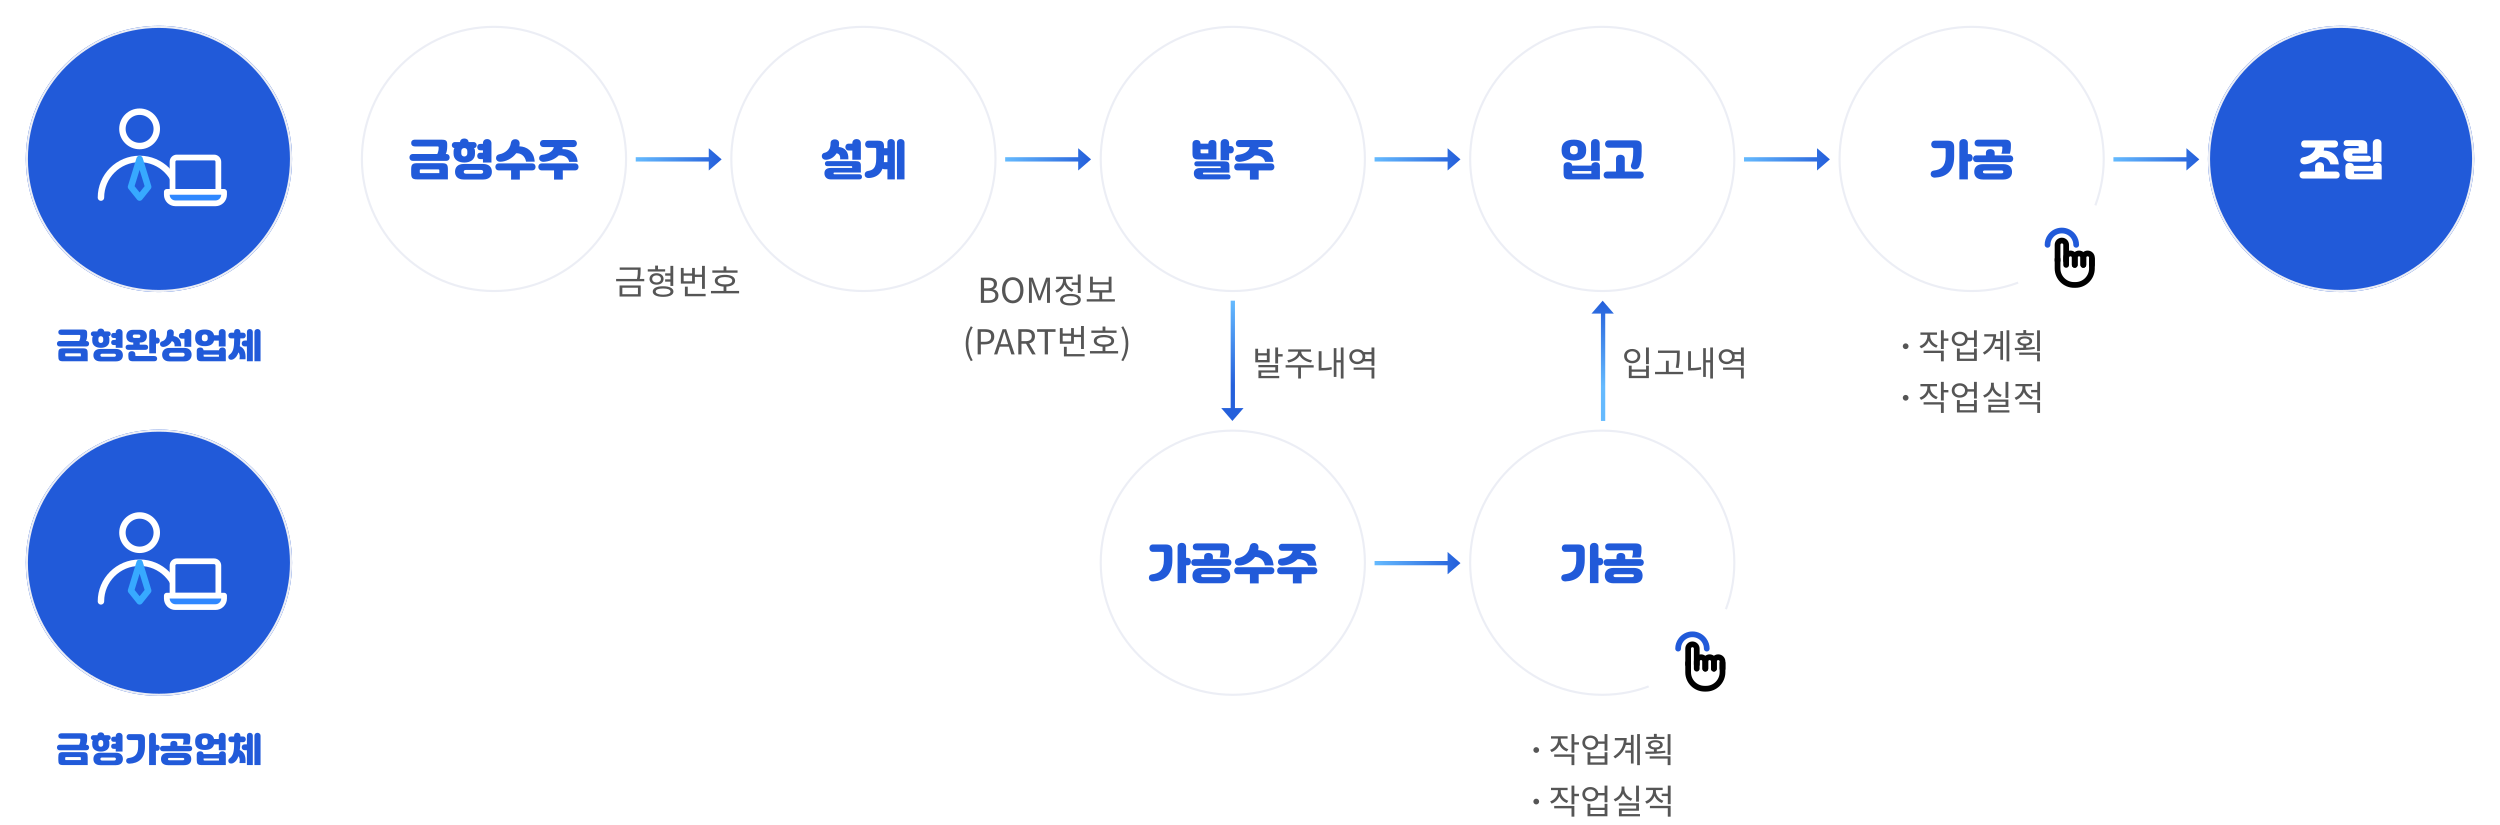 <svg width="1164" height="384" viewBox="0 0 1164 384" fill="none" xmlns="http://www.w3.org/2000/svg">
<path d="M288.527 124.536H297.839V125.624H288.527V124.536ZM286.863 129.864H299.967V130.952H286.863V129.864ZM296.975 124.536H298.271V125.608C298.271 126.84 298.271 128.248 297.791 130.248L296.495 130.184C296.975 128.2 296.975 126.808 296.975 125.608V124.536ZM288.463 132.92H298.319V138.056H288.463V132.92ZM297.023 133.976H289.759V136.984H297.023V133.976ZM309.709 127.256H312.653V128.344H309.709V127.256ZM309.693 130.072H312.637V131.16H309.693V130.072ZM301.597 125.368H309.693V126.44H301.597V125.368ZM305.693 127.192C307.629 127.192 308.957 128.248 308.957 129.864C308.957 131.48 307.629 132.552 305.693 132.552C303.757 132.552 302.413 131.48 302.413 129.864C302.413 128.248 303.757 127.192 305.693 127.192ZM305.693 128.216C304.477 128.216 303.661 128.856 303.661 129.864C303.661 130.872 304.477 131.528 305.693 131.528C306.893 131.528 307.725 130.872 307.725 129.864C307.725 128.856 306.893 128.216 305.693 128.216ZM305.037 123.656H306.365V126.12H305.037V123.656ZM312.141 123.784H313.469V133.128H312.141V123.784ZM308.733 133.272C311.725 133.272 313.549 134.184 313.549 135.752C313.549 137.32 311.725 138.216 308.733 138.216C305.725 138.216 303.917 137.32 303.917 135.752C303.917 134.184 305.725 133.272 308.733 133.272ZM308.733 134.328C306.605 134.328 305.293 134.824 305.293 135.752C305.293 136.664 306.605 137.192 308.733 137.192C310.861 137.192 312.173 136.664 312.173 135.752C312.173 134.824 310.861 134.328 308.733 134.328ZM323.116 127.864H327.276V128.952H323.116V127.864ZM326.86 123.8H328.188V134.504H326.86V123.8ZM318.892 136.84H328.54V137.928H318.892V136.84ZM318.892 133.464H320.22V137.4H318.892V133.464ZM317.004 124.744H318.316V127.304H322.236V124.744H323.532V132.04H317.004V124.744ZM318.316 128.344V130.952H322.236V128.344H318.316ZM331.659 125.896H343.403V126.984H331.659V125.896ZM331.019 135.464H344.123V136.568H331.019V135.464ZM336.891 133.176H338.203V135.896H336.891V133.176ZM337.531 127.96C340.459 127.96 342.267 128.968 342.267 130.712C342.267 132.456 340.459 133.464 337.531 133.464C334.619 133.464 332.811 132.456 332.811 130.712C332.811 128.968 334.619 127.96 337.531 127.96ZM337.531 129C335.435 129 334.139 129.64 334.139 130.712C334.139 131.784 335.435 132.408 337.531 132.408C339.643 132.408 340.923 131.784 340.923 130.712C340.923 129.64 339.643 129 337.531 129ZM336.891 124.024H338.203V126.568H336.891V124.024Z" fill="#555555"/>
<path d="M456.694 141V129.272H460.166C462.55 129.272 464.198 130.088 464.198 132.152C464.198 133.304 463.59 134.328 462.486 134.696V134.76C463.894 135.032 464.87 135.976 464.87 137.576C464.87 139.864 463.046 141 460.438 141H456.694ZM458.182 134.264H459.91C461.926 134.264 462.742 133.528 462.742 132.328C462.742 130.952 461.814 130.44 459.99 130.44H458.182V134.264ZM458.182 139.832H460.23C462.23 139.832 463.43 139.112 463.43 137.528C463.43 136.072 462.278 135.4 460.23 135.4H458.182V139.832ZM471.545 141.224C468.585 141.224 466.537 138.856 466.537 135.096C466.537 131.336 468.585 129.064 471.545 129.064C474.489 129.064 476.537 131.352 476.537 135.096C476.537 138.856 474.489 141.224 471.545 141.224ZM471.545 139.912C473.641 139.912 475.033 138.024 475.033 135.096C475.033 132.168 473.641 130.36 471.545 130.36C469.433 130.36 468.057 132.168 468.057 135.096C468.057 138.024 469.433 139.912 471.545 139.912ZM479.084 141V129.272H480.86L483.116 135.56C483.404 136.36 483.676 137.176 483.964 138.008H484.028C484.316 137.176 484.572 136.36 484.844 135.56L487.068 129.272H488.86V141H487.484V134.52C487.484 133.496 487.596 132.088 487.676 131.048H487.596L486.668 133.72L484.444 139.832H483.452L481.228 133.72L480.3 131.048H480.236C480.316 132.088 480.428 133.496 480.428 134.52V141H479.084ZM498.981 131.528H502.245V132.632H498.981V131.528ZM501.829 127.784H503.157V136.408H501.829V127.784ZM498.405 136.84C501.381 136.84 503.221 137.848 503.221 139.544C503.221 141.256 501.381 142.232 498.405 142.232C495.413 142.232 493.573 141.256 493.573 139.544C493.573 137.848 495.413 136.84 498.405 136.84ZM498.405 137.88C496.229 137.88 494.901 138.488 494.901 139.544C494.901 140.584 496.229 141.192 498.405 141.192C500.581 141.192 501.909 140.584 501.909 139.544C501.909 138.488 500.581 137.88 498.405 137.88ZM494.949 129.24H496.037V130.408C496.037 133.08 494.405 135.368 492.005 136.264L491.317 135.208C493.461 134.424 494.949 132.488 494.949 130.408V129.24ZM495.205 129.24H496.277V130.408C496.277 132.28 497.685 134.072 499.781 134.808L499.109 135.864C496.757 135.016 495.205 132.84 495.205 130.408V129.24ZM491.717 128.84H499.445V129.928H491.717V128.84ZM505.988 139.304H519.092V140.408H505.988V139.304ZM511.844 135.848H513.172V139.624H511.844V135.848ZM507.524 128.808H508.836V131.384H516.212V128.808H517.524V136.2H507.524V128.808ZM508.836 132.456V135.112H516.212V132.456H508.836ZM452.012 168.152C450.524 165.752 449.644 163.192 449.644 160.04C449.644 156.904 450.524 154.312 452.012 151.912L452.908 152.344C451.532 154.616 450.86 157.32 450.86 160.04C450.86 162.76 451.532 165.464 452.908 167.736L452.012 168.152ZM455.194 165V153.272H458.538C461.162 153.272 462.938 154.152 462.938 156.728C462.938 159.192 461.178 160.344 458.602 160.344H456.682V165H455.194ZM456.682 159.144H458.426C460.474 159.144 461.466 158.392 461.466 156.728C461.466 155.016 460.426 154.488 458.346 154.488H456.682V159.144ZM462.829 165L466.797 153.272H468.461L472.429 165H470.877L468.813 158.44C468.397 157.128 468.029 155.848 467.645 154.488H467.581C467.197 155.848 466.829 157.128 466.397 158.44L464.333 165H462.829ZM464.909 161.416V160.248H470.317V161.416H464.909ZM474.116 165V153.272H477.78C480.164 153.272 481.876 154.136 481.876 156.568C481.876 158.92 480.164 160.04 477.78 160.04H475.604V165H474.116ZM475.604 158.84H477.572C479.396 158.84 480.404 158.088 480.404 156.568C480.404 155.032 479.396 154.488 477.572 154.488H475.604V158.84ZM480.564 165L477.492 159.64L478.644 158.872L482.228 165H480.564ZM486.423 165V154.52H482.887V153.272H491.463V154.52H487.927V165H486.423ZM499.585 155.864H503.745V156.952H499.585V155.864ZM503.329 151.8H504.657V162.504H503.329V151.8ZM495.361 164.84H505.009V165.928H495.361V164.84ZM495.361 161.464H496.689V165.4H495.361V161.464ZM493.473 152.744H494.785V155.304H498.705V152.744H500.001V160.04H493.473V152.744ZM494.785 156.344V158.952H498.705V156.344H494.785ZM508.128 153.896H519.872V154.984H508.128V153.896ZM507.488 163.464H520.592V164.568H507.488V163.464ZM513.36 161.176H514.672V163.896H513.36V161.176ZM514 155.96C516.928 155.96 518.736 156.968 518.736 158.712C518.736 160.456 516.928 161.464 514 161.464C511.088 161.464 509.28 160.456 509.28 158.712C509.28 156.968 511.088 155.96 514 155.96ZM514 157C511.904 157 510.608 157.64 510.608 158.712C510.608 159.784 511.904 160.408 514 160.408C516.112 160.408 517.392 159.784 517.392 158.712C517.392 157.64 516.112 157 514 157ZM513.36 152.024H514.672V154.568H513.36V152.024ZM522.99 168.152L522.078 167.736C523.454 165.464 524.126 162.76 524.126 160.04C524.126 157.32 523.454 154.616 522.078 152.344L522.99 151.912C524.462 154.312 525.342 156.904 525.342 160.04C525.342 163.192 524.462 165.752 522.99 168.152Z" fill="#555555"/>
<path d="M584.455 162.376H585.767V164.456H589.847V162.376H591.142V168.696H584.455V162.376ZM585.767 165.496V167.624H589.847V165.496H585.767ZM593.751 161.784H595.079V169.24H593.751V161.784ZM594.503 164.888H597.207V165.992H594.503V164.888ZM585.895 169.944H595.079V173.448H587.239V175.624H585.927V172.456H593.783V171H585.895V169.944ZM585.927 175.032H595.607V176.088H585.927V175.032ZM604.373 163.208H605.525V163.816C605.525 166.408 602.773 168.312 599.861 168.808L599.349 167.752C601.893 167.384 604.373 165.72 604.373 163.816V163.208ZM604.709 163.208H605.845V163.816C605.845 165.72 608.341 167.384 610.869 167.752L610.373 168.808C607.445 168.312 604.709 166.408 604.709 163.816V163.208ZM604.421 170.728H605.733V176.248H604.421V170.728ZM598.581 170.024H611.653V171.112H598.581V170.024ZM599.797 162.68H610.389V163.752H599.797V162.68ZM624.276 161.784H625.556V176.248H624.276V161.784ZM621.844 167.672H624.628V168.76H621.844V167.672ZM620.996 162.104H622.244V175.512H620.996V162.104ZM613.988 163.528H615.316V171.88H613.988V163.528ZM613.988 171.352H614.916C616.404 171.352 618.068 171.256 619.956 170.888L620.1 172.04C618.132 172.424 616.468 172.504 614.916 172.504H613.988V171.352ZM634.595 163.912H639.011V165H634.595V163.912ZM634.595 167.144H639.011V168.248H634.595V167.144ZM630.259 171.112H639.907V176.248H638.579V172.184H630.259V171.112ZM638.579 161.784H639.907V170.312H638.579V161.784ZM631.955 162.584C634.083 162.584 635.683 164.024 635.683 166.072C635.683 168.12 634.083 169.544 631.955 169.544C629.811 169.544 628.227 168.12 628.227 166.072C628.227 164.024 629.811 162.584 631.955 162.584ZM631.955 163.72C630.547 163.72 629.507 164.696 629.507 166.072C629.507 167.448 630.547 168.408 631.955 168.408C633.363 168.408 634.419 167.448 634.419 166.072C634.419 164.696 633.363 163.72 631.955 163.72Z" fill="#555555"/>
<path d="M766.375 161.784H767.719V169.544H766.375V161.784ZM758.391 170.264H759.703V172.024H766.407V170.264H767.719V176.056H758.391V170.264ZM759.703 173.08V174.984H766.407V173.08H759.703ZM759.959 162.472C762.151 162.472 763.719 163.832 763.719 165.8C763.719 167.784 762.151 169.144 759.959 169.144C757.767 169.144 756.183 167.784 756.183 165.8C756.183 163.832 757.767 162.472 759.959 162.472ZM759.959 163.576C758.519 163.576 757.479 164.488 757.479 165.8C757.479 167.112 758.519 168.024 759.959 168.024C761.399 168.024 762.439 167.112 762.439 165.8C762.439 164.488 761.399 163.576 759.959 163.576ZM771.957 163.224H781.269V164.328H771.957V163.224ZM770.581 173.128H783.653V174.232H770.581V173.128ZM775.653 167.96H776.981V173.672H775.653V167.96ZM780.773 163.224H782.085V164.664C782.085 166.456 782.085 168.44 781.557 171.368L780.229 171.192C780.773 168.424 780.773 166.392 780.773 164.664V163.224ZM796.276 161.784H797.556V176.248H796.276V161.784ZM793.844 167.672H796.628V168.76H793.844V167.672ZM792.996 162.104H794.244V175.512H792.996V162.104ZM785.988 163.528H787.316V171.88H785.988V163.528ZM785.988 171.352H786.916C788.404 171.352 790.068 171.256 791.956 170.888L792.1 172.04C790.132 172.424 788.468 172.504 786.916 172.504H785.988V171.352ZM806.595 163.912H811.011V165H806.595V163.912ZM806.595 167.144H811.011V168.248H806.595V167.144ZM802.259 171.112H811.907V176.248H810.579V172.184H802.259V171.112ZM810.579 161.784H811.907V170.312H810.579V161.784ZM803.955 162.584C806.083 162.584 807.683 164.024 807.683 166.072C807.683 168.12 806.083 169.544 803.955 169.544C801.811 169.544 800.227 168.12 800.227 166.072C800.227 164.024 801.811 162.584 803.955 162.584ZM803.955 163.72C802.547 163.72 801.507 164.696 801.507 166.072C801.507 167.448 802.547 168.408 803.955 168.408C805.363 168.408 806.419 167.448 806.419 166.072C806.419 164.696 805.363 163.72 803.955 163.72Z" fill="#555555"/>
<path d="M887.277 162.552C886.541 162.552 885.933 161.944 885.933 161.208C885.933 160.472 886.541 159.864 887.277 159.864C888.013 159.864 888.621 160.472 888.621 161.208C888.621 161.944 888.013 162.552 887.277 162.552ZM897.36 155.272H898.448V156.44C898.448 159.096 896.848 161.304 894.432 162.168L893.728 161.128C895.92 160.36 897.36 158.504 897.36 156.44V155.272ZM897.6 155.272H898.688V156.424C898.688 158.344 900.08 160.12 902.208 160.84L901.52 161.88C899.136 161.048 897.6 158.92 897.6 156.424V155.272ZM894.144 154.792H901.872V155.88H894.144V154.792ZM903.696 153.784H905.024V162.488H903.696V153.784ZM904.656 157.592H907.168V158.696H904.656V157.592ZM895.632 163.256H905.024V168.248H903.696V164.36H895.632V163.256ZM915.791 157.224H919.679V158.328H915.791V157.224ZM912.463 154.44C914.623 154.44 916.191 155.816 916.191 157.8C916.191 159.784 914.623 161.144 912.463 161.144C910.303 161.144 908.735 159.784 908.735 157.8C908.735 155.816 910.303 154.44 912.463 154.44ZM912.463 155.56C911.039 155.56 910.015 156.472 910.015 157.8C910.015 159.112 911.039 160.04 912.463 160.04C913.887 160.04 914.911 159.112 914.911 157.8C914.911 156.472 913.887 155.56 912.463 155.56ZM919.087 153.784H920.415V161.544H919.087V153.784ZM911.151 162.264H912.479V164.088H919.103V162.264H920.415V168.056H911.151V162.264ZM912.479 165.144V166.984H919.103V165.144H912.479ZM928.845 157.8H932.061V158.872H928.845V157.8ZM928.733 161.432H932.029V162.504H928.733V161.432ZM934.253 153.784H935.533V168.248H934.253V153.784ZM931.357 154.152H932.605V167.512H931.357V154.152ZM928.125 155.608H929.405C929.405 159.4 927.885 162.808 923.997 165.128L923.229 164.184C926.605 162.136 928.125 159.256 928.125 155.848V155.608ZM923.869 155.608H928.653V156.696H923.869V155.608ZM938.492 155.096H946.956V156.088H938.492V155.096ZM942.732 156.648C944.812 156.648 946.172 157.48 946.172 158.792C946.172 160.12 944.812 160.952 942.732 160.952C940.668 160.952 939.308 160.12 939.308 158.792C939.308 157.48 940.668 156.648 942.732 156.648ZM942.732 157.576C941.436 157.576 940.556 158.04 940.556 158.792C940.556 159.528 941.436 160.024 942.732 160.024C944.06 160.024 944.908 159.528 944.908 158.792C944.908 158.04 944.06 157.576 942.732 157.576ZM942.06 153.688H943.404V155.624H942.06V153.688ZM942.06 160.424H943.404V162.392H942.06V160.424ZM948.46 153.8H949.788V163.48H948.46V153.8ZM940.092 164.152H949.788V168.248H948.46V165.208H940.092V164.152ZM938.204 163.032L938.028 161.96C940.684 161.96 944.268 161.944 947.308 161.528L947.404 162.456C944.252 162.984 940.812 163.032 938.204 163.032ZM887.277 186.552C886.541 186.552 885.933 185.944 885.933 185.208C885.933 184.472 886.541 183.864 887.277 183.864C888.013 183.864 888.621 184.472 888.621 185.208C888.621 185.944 888.013 186.552 887.277 186.552ZM897.36 179.272H898.448V180.44C898.448 183.096 896.848 185.304 894.432 186.168L893.728 185.128C895.92 184.36 897.36 182.504 897.36 180.44V179.272ZM897.6 179.272H898.688V180.424C898.688 182.344 900.08 184.12 902.208 184.84L901.52 185.88C899.136 185.048 897.6 182.92 897.6 180.424V179.272ZM894.144 178.792H901.872V179.88H894.144V178.792ZM903.696 177.784H905.024V186.488H903.696V177.784ZM904.656 181.592H907.168V182.696H904.656V181.592ZM895.632 187.256H905.024V192.248H903.696V188.36H895.632V187.256ZM915.791 181.224H919.679V182.328H915.791V181.224ZM912.463 178.44C914.623 178.44 916.191 179.816 916.191 181.8C916.191 183.784 914.623 185.144 912.463 185.144C910.303 185.144 908.735 183.784 908.735 181.8C908.735 179.816 910.303 178.44 912.463 178.44ZM912.463 179.56C911.039 179.56 910.015 180.472 910.015 181.8C910.015 183.112 911.039 184.04 912.463 184.04C913.887 184.04 914.911 183.112 914.911 181.8C914.911 180.472 913.887 179.56 912.463 179.56ZM919.087 177.784H920.415V185.544H919.087V177.784ZM911.151 186.264H912.479V188.088H919.103V186.264H920.415V192.056H911.151V186.264ZM912.479 189.144V190.984H919.103V189.144H912.479ZM933.757 177.784H935.085V185.272H933.757V177.784ZM925.741 186.008H935.101V189.48H927.069V191.464H925.773V188.488H933.789V187.048H925.741V186.008ZM925.773 191.032H935.581V192.088H925.773V191.032ZM927.005 178.2H928.109V179.304C928.109 181.976 926.445 184.248 923.997 185.144L923.341 184.088C925.517 183.32 927.005 181.4 927.005 179.304V178.2ZM927.245 178.2H928.333V179.304C928.333 181.304 929.853 183.112 931.997 183.816L931.341 184.856C928.909 184.024 927.245 181.896 927.245 179.304V178.2ZM941.644 179.256H942.732V180.424C942.732 183.064 941.1 185.32 938.684 186.216L937.996 185.16C940.156 184.392 941.644 182.472 941.644 180.424V179.256ZM941.9 179.256H942.972V180.424C942.972 182.28 944.38 184.088 946.476 184.824L945.804 185.88C943.452 185.016 941.9 182.84 941.9 180.424V179.256ZM945.692 181.544H948.908V182.648H945.692V181.544ZM938.412 178.776H946.14V179.848H938.412V178.776ZM940.204 187.224H949.852V192.248H948.524V188.312H940.204V187.224ZM948.524 177.784H949.852V186.44H948.524V177.784Z" fill="#555555"/>
<path d="M715.277 350.552C714.541 350.552 713.933 349.944 713.933 349.208C713.933 348.472 714.541 347.864 715.277 347.864C716.013 347.864 716.621 348.472 716.621 349.208C716.621 349.944 716.013 350.552 715.277 350.552ZM725.36 343.272H726.448V344.44C726.448 347.096 724.848 349.304 722.432 350.168L721.728 349.128C723.92 348.36 725.36 346.504 725.36 344.44V343.272ZM725.6 343.272H726.688V344.424C726.688 346.344 728.08 348.12 730.208 348.84L729.52 349.88C727.136 349.048 725.6 346.92 725.6 344.424V343.272ZM722.144 342.792H729.872V343.88H722.144V342.792ZM731.696 341.784H733.024V350.488H731.696V341.784ZM732.656 345.592H735.168V346.696H732.656V345.592ZM723.632 351.256H733.024V356.248H731.696V352.36H723.632V351.256ZM743.791 345.224H747.679V346.328H743.791V345.224ZM740.463 342.44C742.623 342.44 744.191 343.816 744.191 345.8C744.191 347.784 742.623 349.144 740.463 349.144C738.303 349.144 736.735 347.784 736.735 345.8C736.735 343.816 738.303 342.44 740.463 342.44ZM740.463 343.56C739.039 343.56 738.015 344.472 738.015 345.8C738.015 347.112 739.039 348.04 740.463 348.04C741.887 348.04 742.911 347.112 742.911 345.8C742.911 344.472 741.887 343.56 740.463 343.56ZM747.087 341.784H748.415V349.544H747.087V341.784ZM739.151 350.264H740.479V352.088H747.103V350.264H748.415V356.056H739.151V350.264ZM740.479 353.144V354.984H747.103V353.144H740.479ZM756.845 345.8H760.061V346.872H756.845V345.8ZM756.733 349.432H760.029V350.504H756.733V349.432ZM762.253 341.784H763.533V356.248H762.253V341.784ZM759.357 342.152H760.605V355.512H759.357V342.152ZM756.125 343.608H757.405C757.405 347.4 755.885 350.808 751.997 353.128L751.229 352.184C754.605 350.136 756.125 347.256 756.125 343.848V343.608ZM751.869 343.608H756.653V344.696H751.869V343.608ZM766.492 343.096H774.956V344.088H766.492V343.096ZM770.732 344.648C772.812 344.648 774.172 345.48 774.172 346.792C774.172 348.12 772.812 348.952 770.732 348.952C768.668 348.952 767.308 348.12 767.308 346.792C767.308 345.48 768.668 344.648 770.732 344.648ZM770.732 345.576C769.436 345.576 768.556 346.04 768.556 346.792C768.556 347.528 769.436 348.024 770.732 348.024C772.06 348.024 772.908 347.528 772.908 346.792C772.908 346.04 772.06 345.576 770.732 345.576ZM770.06 341.688H771.404V343.624H770.06V341.688ZM770.06 348.424H771.404V350.392H770.06V348.424ZM776.46 341.8H777.788V351.48H776.46V341.8ZM768.092 352.152H777.788V356.248H776.46V353.208H768.092V352.152ZM766.204 351.032L766.028 349.96C768.684 349.96 772.268 349.944 775.308 349.528L775.404 350.456C772.252 350.984 768.812 351.032 766.204 351.032ZM715.277 374.552C714.541 374.552 713.933 373.944 713.933 373.208C713.933 372.472 714.541 371.864 715.277 371.864C716.013 371.864 716.621 372.472 716.621 373.208C716.621 373.944 716.013 374.552 715.277 374.552ZM725.36 367.272H726.448V368.44C726.448 371.096 724.848 373.304 722.432 374.168L721.728 373.128C723.92 372.36 725.36 370.504 725.36 368.44V367.272ZM725.6 367.272H726.688V368.424C726.688 370.344 728.08 372.12 730.208 372.84L729.52 373.88C727.136 373.048 725.6 370.92 725.6 368.424V367.272ZM722.144 366.792H729.872V367.88H722.144V366.792ZM731.696 365.784H733.024V374.488H731.696V365.784ZM732.656 369.592H735.168V370.696H732.656V369.592ZM723.632 375.256H733.024V380.248H731.696V376.36H723.632V375.256ZM743.791 369.224H747.679V370.328H743.791V369.224ZM740.463 366.44C742.623 366.44 744.191 367.816 744.191 369.8C744.191 371.784 742.623 373.144 740.463 373.144C738.303 373.144 736.735 371.784 736.735 369.8C736.735 367.816 738.303 366.44 740.463 366.44ZM740.463 367.56C739.039 367.56 738.015 368.472 738.015 369.8C738.015 371.112 739.039 372.04 740.463 372.04C741.887 372.04 742.911 371.112 742.911 369.8C742.911 368.472 741.887 367.56 740.463 367.56ZM747.087 365.784H748.415V373.544H747.087V365.784ZM739.151 374.264H740.479V376.088H747.103V374.264H748.415V380.056H739.151V374.264ZM740.479 377.144V378.984H747.103V377.144H740.479ZM761.757 365.784H763.085V373.272H761.757V365.784ZM753.741 374.008H763.101V377.48H755.069V379.464H753.773V376.488H761.789V375.048H753.741V374.008ZM753.773 379.032H763.581V380.088H753.773V379.032ZM755.005 366.2H756.109V367.304C756.109 369.976 754.445 372.248 751.997 373.144L751.341 372.088C753.517 371.32 755.005 369.4 755.005 367.304V366.2ZM755.245 366.2H756.333V367.304C756.333 369.304 757.853 371.112 759.997 371.816L759.341 372.856C756.909 372.024 755.245 369.896 755.245 367.304V366.2ZM769.644 367.256H770.732V368.424C770.732 371.064 769.1 373.32 766.684 374.216L765.996 373.16C768.156 372.392 769.644 370.472 769.644 368.424V367.256ZM769.9 367.256H770.972V368.424C770.972 370.28 772.38 372.088 774.476 372.824L773.804 373.88C771.452 373.016 769.9 370.84 769.9 368.424V367.256ZM773.692 369.544H776.908V370.648H773.692V369.544ZM766.412 366.776H774.14V367.848H766.412V366.776ZM768.204 375.224H777.852V380.248H776.524V376.312H768.204V375.224ZM776.524 365.784H777.852V374.44H776.524V365.784Z" fill="#555555"/>
<g filter="url(#filter0_d_982_2089)">
<circle cx="230" cy="74" r="62" fill="white"/>
<circle cx="230" cy="74" r="61.5" stroke="#ECEEF5"/>
</g>
<g filter="url(#filter1_d_982_2089)">
<circle cx="402" cy="74" r="62" fill="white"/>
<circle cx="402" cy="74" r="61.5" stroke="#ECEEF5"/>
</g>
<g filter="url(#filter2_d_982_2089)">
<circle cx="574" cy="262" r="62" fill="white"/>
<circle cx="574" cy="262" r="61.5" stroke="#ECEEF5"/>
</g>
<g filter="url(#filter3_d_982_2089)">
<circle cx="574" cy="74" r="62" fill="white"/>
<circle cx="574" cy="74" r="61.5" stroke="#ECEEF5"/>
</g>
<g filter="url(#filter4_d_982_2089)">
<circle cx="746" cy="262" r="62" fill="white"/>
<circle cx="746" cy="262" r="61.5" stroke="#ECEEF5"/>
</g>
<g filter="url(#filter5_d_982_2089)">
<circle cx="746" cy="74" r="62" fill="white"/>
<circle cx="746" cy="74" r="61.5" stroke="#ECEEF5"/>
</g>
<g filter="url(#filter6_d_982_2089)">
<circle cx="918" cy="74" r="62" fill="white"/>
<circle cx="918" cy="74" r="61.5" stroke="#ECEEF5"/>
</g>
<g filter="url(#filter7_d_982_2089)">
<circle cx="964" cy="120" r="27" fill="white"/>
</g>
<g filter="url(#filter8_d_982_2089)">
<circle cx="1090" cy="74" r="62" fill="#215AD9"/>
<circle cx="1090" cy="74" r="61.5" stroke="#ECEEF5"/>
</g>
<g filter="url(#filter9_d_982_2089)">
<circle cx="74" cy="74" r="62" fill="#215AD9"/>
<circle cx="74" cy="74" r="61.5" stroke="#ECEEF5"/>
</g>
<g filter="url(#filter10_d_982_2089)">
<circle cx="74" cy="262" r="62" fill="#215AD9"/>
<circle cx="74" cy="262" r="61.5" stroke="#ECEEF5"/>
</g>
<path d="M65 68C69.418 68 73 64.418 73 60C73 55.582 69.418 52 65 52C60.582 52 57 55.582 57 60C57 64.418 60.582 68 65 68Z" stroke="white" stroke-width="3" stroke-linecap="round" stroke-linejoin="round"/>
<path d="M83 92C83 82.059 74.941 74 65 74C55.059 74 47 82.059 47 92" stroke="white" stroke-width="3" stroke-linecap="round" stroke-linejoin="round"/>
<path d="M65 92L69 87L65 74L61 87L65 92Z" stroke="#37A9FF" stroke-width="3" stroke-linecap="round" stroke-linejoin="round"/>
<path d="M80.332 75.334C80.332 74.229 81.228 73.334 82.332 73.334H99.665C100.77 73.334 101.665 74.229 101.665 75.334V89.334H80.332V75.334Z" fill="#215AD9" stroke="white" stroke-width="2.667" stroke-linejoin="round"/>
<path d="M77.666 89.334H104.333V90.667C104.333 92.876 102.542 94.667 100.333 94.667H81.666C79.457 94.667 77.666 92.876 77.666 90.667V89.334Z" fill="#2F88FF" stroke="white" stroke-width="2.667" stroke-linejoin="round"/>
<path d="M65 256C69.418 256 73 252.418 73 248C73 243.582 69.418 240 65 240C60.582 240 57 243.582 57 248C57 252.418 60.582 256 65 256Z" stroke="white" stroke-width="3" stroke-linecap="round" stroke-linejoin="round"/>
<path d="M83 280C83 270.059 74.941 262 65 262C55.059 262 47 270.059 47 280" stroke="white" stroke-width="3" stroke-linecap="round" stroke-linejoin="round"/>
<path d="M65 280L69 275L65 262L61 275L65 280Z" stroke="#37A9FF" stroke-width="3" stroke-linecap="round" stroke-linejoin="round"/>
<path d="M80.332 263.333C80.332 262.229 81.228 261.333 82.332 261.333H99.665C100.77 261.333 101.665 262.229 101.665 263.333V277.333H80.332V263.333Z" fill="#215AD9" stroke="white" stroke-width="2.667" stroke-linejoin="round"/>
<path d="M77.666 277.333H104.333V278.667C104.333 280.876 102.542 282.667 100.333 282.667H81.666C79.457 282.667 77.666 280.876 77.666 278.667V277.333Z" fill="#2F88FF" stroke="white" stroke-width="2.667" stroke-linejoin="round"/>
<path d="M208.54 83.52H194.26C191.88 83.52 191.44 82.82 191.44 80.52V78.98C191.44 76.68 191.88 75.98 194.26 75.98H205.72C208.1 75.98 208.54 76.68 208.54 78.98V83.52ZM192.3 71.7H203.6C204 70.86 204.24 69.88 204.24 68.84V68.62C204.24 68.36 204.1 68.18 203.74 68.18H193.28C191.98 68.18 191.44 67.5 191.44 66.58C191.44 65.72 191.96 65.02 193.28 65.02H205.54C207.46 65.02 208.22 65.44 208.22 67.12V68.22C208.22 69.8 207.94 70.9 207.54 71.7H207.7C208.9 71.7 209.36 72.5 209.36 73.3C209.36 74.1 208.88 74.9 207.7 74.9H192.3C191.12 74.9 190.64 74.1 190.64 73.3C190.64 72.5 191.1 71.7 192.3 71.7ZM195.44 79.42V80.06C195.44 80.5 195.52 80.62 195.9 80.62H204.56V79.42C204.56 79.02 204.46 78.88 204.06 78.88H195.9C195.52 78.88 195.44 79.02 195.44 79.42ZM224.96 83.58H215.92C213.14 83.58 211.86 82.08 211.86 79.98C211.86 77.9 213.14 76.34 215.92 76.34H224.96C227.7 76.34 229.02 77.86 229.02 79.98C229.02 82.12 227.7 83.58 224.96 83.58ZM216.18 75.68C213.48 75.68 211.18 74.42 211.18 71.58V70.32C211.18 69.82 211.32 69.36 211.58 68.96C210.78 68.86 210.36 68.26 210.36 67.6C210.36 66.88 210.86 66.14 211.84 66.14H214.18C214.28 65.08 215.04 64.48 216.18 64.48C217.3 64.48 218.1 65.1 218.18 66.14H220.48C221.48 66.14 221.94 66.88 221.94 67.6C221.94 68.26 221.58 68.88 220.74 68.98C221 69.38 221.16 69.82 221.16 70.32V71.58C221.16 74.42 218.88 75.68 216.18 75.68ZM224.86 75.66V74.08H223.68C222.58 74.08 222.2 73.32 222.2 72.58C222.2 71.88 222.56 71.1 223.68 71.1H224.86V69.98H223.68C222.58 69.98 222.2 69.22 222.2 68.48C222.2 67.78 222.56 67 223.68 67H224.86V66.68C224.86 65.4 225.78 64.74 226.82 64.74C227.84 64.74 228.82 65.42 228.82 66.68V75.66H224.86ZM217 80.88H223.88C224.7 80.88 224.96 80.48 224.96 79.98C224.96 79.48 224.7 79.12 223.88 79.12H217C216.18 79.12 215.92 79.48 215.92 79.98C215.92 80.48 216.18 80.88 217 80.88ZM216.18 72.86C216.92 72.86 217.58 72.36 217.58 71.46V70.32C217.58 69.42 216.92 68.92 216.18 68.92C215.44 68.92 214.78 69.42 214.78 70.32V71.46C214.78 72.36 215.44 72.86 216.18 72.86ZM241.96 66.94C241.94 67.36 241.88 67.74 241.8 68.14C245.22 68.18 248.62 70.38 248.96 75.26H244.92C244.52 72.78 242.7 71.28 240.36 71.34C238.56 73.76 235.56 75.32 232.82 75.32C231.84 75.32 231.04 74.74 230.96 73.76C230.88 72.8 231.42 72.02 232.44 71.84C235.06 71.38 237.44 69.5 237.86 66.62C238.04 65.36 238.98 64.74 240.1 64.82C241.26 64.92 242 65.68 241.96 66.94ZM247.68 79.34H242.04V83.62H237.96V79.34H232.32C231.12 79.34 230.64 78.54 230.64 77.72C230.64 76.92 231.1 76.08 232.32 76.08H247.68C248.9 76.08 249.36 76.92 249.36 77.72C249.36 78.54 248.88 79.34 247.68 79.34ZM266.92 68.46H262C261.96 68.8 261.9 69.14 261.82 69.44H262.02C265.32 69.38 268.68 71.22 268.92 75.36H264.98C264.62 73.32 262.78 72.3 260.52 72.36C260.4 72.36 260.26 72.38 260.1 72.4C258.32 74.22 255.6 75.2 253.16 75.36C252.06 75.44 251.16 74.84 251.04 73.9C250.92 73.02 251.42 72.2 252.4 72.08C255.16 71.76 257.46 70.62 257.86 68.46H253.08C251.88 68.46 251.4 67.64 251.4 66.82C251.4 66.02 251.86 65.18 253.08 65.18H266.92C268.14 65.18 268.6 66.02 268.6 66.82C268.6 67.64 268.12 68.46 266.92 68.46ZM267.68 79.34H262.04V83.62H257.96V79.34H252.32C251.12 79.34 250.64 78.54 250.64 77.72C250.64 76.92 251.1 76.08 252.32 76.08H267.68C268.9 76.08 269.36 76.92 269.36 77.72C269.36 78.54 268.88 79.34 267.68 79.34Z" fill="#215AD9"/>
<path d="M40.832 168.216H29.408C27.504 168.216 27.152 167.656 27.152 165.816V164.584C27.152 162.744 27.504 162.184 29.408 162.184H38.576C40.48 162.184 40.832 162.744 40.832 164.584V168.216ZM27.84 158.76H36.88C37.2 158.088 37.392 157.304 37.392 156.472V156.296C37.392 156.088 37.28 155.944 36.992 155.944H28.624C27.584 155.944 27.152 155.4 27.152 154.664C27.152 153.976 27.568 153.416 28.624 153.416H38.432C39.968 153.416 40.576 153.752 40.576 155.096V155.976C40.576 157.24 40.352 158.12 40.032 158.76H40.16C41.12 158.76 41.488 159.4 41.488 160.04C41.488 160.68 41.104 161.32 40.16 161.32H27.84C26.896 161.32 26.512 160.68 26.512 160.04C26.512 159.4 26.88 158.76 27.84 158.76ZM30.352 164.936V165.448C30.352 165.8 30.416 165.896 30.72 165.896H37.648V164.936C37.648 164.616 37.568 164.504 37.248 164.504H30.72C30.416 164.504 30.352 164.616 30.352 164.936ZM53.968 168.264H46.736C44.512 168.264 43.488 167.064 43.488 165.384C43.488 163.72 44.512 162.472 46.736 162.472H53.968C56.16 162.472 57.216 163.688 57.216 165.384C57.216 167.096 56.16 168.264 53.968 168.264ZM46.944 161.944C44.784 161.944 42.944 160.936 42.944 158.664V157.656C42.944 157.256 43.056 156.888 43.264 156.568C42.624 156.488 42.288 156.008 42.288 155.48C42.288 154.904 42.688 154.312 43.472 154.312H45.344C45.424 153.464 46.032 152.984 46.944 152.984C47.84 152.984 48.48 153.48 48.544 154.312H50.384C51.184 154.312 51.552 154.904 51.552 155.48C51.552 156.008 51.264 156.504 50.592 156.584C50.8 156.904 50.928 157.256 50.928 157.656V158.664C50.928 160.936 49.104 161.944 46.944 161.944ZM53.888 161.928V160.664H52.944C52.064 160.664 51.76 160.056 51.76 159.464C51.76 158.904 52.048 158.28 52.944 158.28H53.888V157.384H52.944C52.064 157.384 51.76 156.776 51.76 156.184C51.76 155.624 52.048 155 52.944 155H53.888V154.744C53.888 153.72 54.624 153.192 55.456 153.192C56.272 153.192 57.056 153.736 57.056 154.744V161.928H53.888ZM47.6 166.104H53.104C53.76 166.104 53.968 165.784 53.968 165.384C53.968 164.984 53.76 164.696 53.104 164.696H47.6C46.944 164.696 46.736 164.984 46.736 165.384C46.736 165.784 46.944 166.104 47.6 166.104ZM46.944 159.688C47.536 159.688 48.064 159.288 48.064 158.568V157.656C48.064 156.936 47.536 156.536 46.944 156.536C46.352 156.536 45.824 156.936 45.824 157.656V158.568C45.824 159.288 46.352 159.688 46.944 159.688ZM65.36 159.48H65.056V160.488H67.616C68.592 160.488 68.96 161.032 68.96 161.688C68.96 162.36 68.576 162.904 67.616 162.904H59.84C58.88 162.904 58.48 162.36 58.48 161.688C58.48 161.032 58.864 160.488 59.84 160.488H62.048V159.48H61.84C59.792 159.48 58.8 158.2 58.8 156.552C58.8 154.888 59.792 153.56 61.84 153.56H65.36C67.392 153.56 68.384 154.888 68.384 156.552C68.384 158.2 67.392 159.48 65.36 159.48ZM69.488 164.504V154.776C69.488 153.736 70.208 153.192 71.056 153.192C71.888 153.192 72.624 153.752 72.624 154.776V157.192H73.12C74.096 157.192 74.384 157.944 74.384 158.584C74.384 159.24 74.08 159.976 73.12 159.976H72.624V164.504H69.488ZM71.824 168.216H62.032C60.24 168.216 59.76 167.592 59.76 165.88V165.032C59.76 163.944 60.512 163.48 61.408 163.48C62.304 163.48 63.008 163.96 63.008 165.032V165.368C63.008 165.72 63.088 165.768 63.44 165.768H71.824C72.8 165.768 73.168 166.344 73.168 166.984C73.168 167.64 72.784 168.216 71.824 168.216ZM64.656 155.768H62.528C62.032 155.768 61.824 156.104 61.824 156.552C61.824 156.968 62.032 157.336 62.528 157.336H64.656C65.152 157.336 65.36 156.968 65.36 156.552C65.36 156.104 65.152 155.768 64.656 155.768ZM75.488 165.128C75.488 163.4 76.576 161.992 78.8 161.992H85.904C88.096 161.992 89.216 163.368 89.216 165.128C89.216 166.888 88.096 168.264 85.904 168.264H78.8C76.576 168.264 75.488 166.856 75.488 165.128ZM75.312 158.968C76.96 158.504 77.744 157.24 77.744 154.936V154.84C77.744 153.816 78.544 153.336 79.392 153.352C80.224 153.368 80.928 153.88 80.928 154.84V154.936C80.928 155.48 80.88 155.976 80.8 156.456C82.992 156.728 84.496 158.2 84.368 161.24H81.296C81.408 159.912 80.944 159.064 79.984 158.856C79.088 160.456 77.664 161.384 76.176 161.528C75.344 161.608 74.688 161.144 74.56 160.584C74.352 159.864 74.672 159.144 75.312 158.968ZM85.872 161.464V157.688H84.528C83.744 157.688 83.28 157.032 83.28 156.36C83.28 155.688 83.68 155.032 84.528 155.032H85.872V154.744C85.872 153.72 86.624 153.192 87.456 153.192C88.272 153.192 89.056 153.736 89.056 154.744V161.464H85.872ZM78.736 165.128C78.736 165.528 78.944 166.024 79.648 166.024H85.056C85.76 166.024 85.968 165.528 85.968 165.128C85.968 164.728 85.76 164.232 85.056 164.232H79.648C78.944 164.232 78.736 164.728 78.736 165.128ZM90.864 157.544V157.048C90.864 154.456 92.688 153.416 95.344 153.416C97.648 153.416 99.28 154.2 99.664 156.088H101.872V154.744C101.872 153.72 102.624 153.192 103.456 153.192C104.272 153.192 105.056 153.736 105.056 154.744V161.304H101.872V158.584H99.648C99.232 160.424 97.6 161.176 95.344 161.176C92.64 161.176 90.864 160.136 90.864 157.544ZM105.136 168.216H93.872C92.08 168.216 91.6 167.592 91.6 165.88V163.336C91.6 162.248 92.32 161.8 93.216 161.8C94.032 161.8 94.672 162.2 94.784 163.08H101.952C102.048 162.184 102.72 161.8 103.552 161.8C104.448 161.8 105.136 162.264 105.136 163.336V168.216ZM93.984 156.888V157.704C93.984 158.52 94.544 158.904 95.344 158.904C96.144 158.904 96.704 158.52 96.704 157.704V156.888C96.704 156.088 96.144 155.688 95.344 155.688C94.544 155.688 93.984 156.088 93.984 156.888ZM95.232 166.088H101.936V165.128H94.8V165.688C94.8 166.04 94.88 166.088 95.232 166.088ZM113.264 157.56H111.872C111.872 158.872 111.792 160.104 111.648 161.208C113.52 162.024 114.544 163.64 114.304 167.272H111.504C111.76 165.736 111.584 164.712 111.024 164.072C110.496 165.608 109.712 166.744 108.576 167.288C107.856 167.64 106.912 167.592 106.528 167.016C106.144 166.44 106.208 165.608 106.848 165.144C108.496 163.96 109.04 162.248 109.056 157.56H107.488C106.736 157.56 106.32 156.84 106.32 156.232C106.32 155.624 106.672 154.904 107.488 154.904H108.992V154.68C108.992 153.736 109.488 153.176 110.448 153.176C111.424 153.176 111.936 153.752 111.936 154.68V154.904H113.264C114.08 154.904 114.432 155.624 114.432 156.232C114.432 156.84 114.016 157.56 113.264 157.56ZM114.96 168.216V161.288H113.888C112.928 161.288 112.544 160.584 112.544 159.928C112.544 159.288 112.912 158.568 113.888 158.568H114.96V154.552C114.96 153.656 115.584 153.192 116.32 153.192C117.04 153.192 117.712 153.672 117.712 154.552V168.216H114.96ZM118.464 168.216V154.552C118.464 153.656 119.152 153.192 119.888 153.192C120.608 153.192 121.312 153.672 121.312 154.552V168.216H118.464Z" fill="#215AD9"/>
<path d="M40.832 356.216H29.408C27.504 356.216 27.152 355.656 27.152 353.816V352.584C27.152 350.744 27.504 350.184 29.408 350.184H38.576C40.48 350.184 40.832 350.744 40.832 352.584V356.216ZM27.84 346.76H36.88C37.2 346.088 37.392 345.304 37.392 344.472V344.296C37.392 344.088 37.28 343.944 36.992 343.944H28.624C27.584 343.944 27.152 343.4 27.152 342.664C27.152 341.976 27.568 341.416 28.624 341.416H38.432C39.968 341.416 40.576 341.752 40.576 343.096V343.976C40.576 345.24 40.352 346.12 40.032 346.76H40.16C41.12 346.76 41.488 347.4 41.488 348.04C41.488 348.68 41.104 349.32 40.16 349.32H27.84C26.896 349.32 26.512 348.68 26.512 348.04C26.512 347.4 26.88 346.76 27.84 346.76ZM30.352 352.936V353.448C30.352 353.8 30.416 353.896 30.72 353.896H37.648V352.936C37.648 352.616 37.568 352.504 37.248 352.504H30.72C30.416 352.504 30.352 352.616 30.352 352.936ZM53.968 356.264H46.736C44.512 356.264 43.488 355.064 43.488 353.384C43.488 351.72 44.512 350.472 46.736 350.472H53.968C56.16 350.472 57.216 351.688 57.216 353.384C57.216 355.096 56.16 356.264 53.968 356.264ZM46.944 349.944C44.784 349.944 42.944 348.936 42.944 346.664V345.656C42.944 345.256 43.056 344.888 43.264 344.568C42.624 344.488 42.288 344.008 42.288 343.48C42.288 342.904 42.688 342.312 43.472 342.312H45.344C45.424 341.464 46.032 340.984 46.944 340.984C47.84 340.984 48.48 341.48 48.544 342.312H50.384C51.184 342.312 51.552 342.904 51.552 343.48C51.552 344.008 51.264 344.504 50.592 344.584C50.8 344.904 50.928 345.256 50.928 345.656V346.664C50.928 348.936 49.104 349.944 46.944 349.944ZM53.888 349.928V348.664H52.944C52.064 348.664 51.76 348.056 51.76 347.464C51.76 346.904 52.048 346.28 52.944 346.28H53.888V345.384H52.944C52.064 345.384 51.76 344.776 51.76 344.184C51.76 343.624 52.048 343 52.944 343H53.888V342.744C53.888 341.72 54.624 341.192 55.456 341.192C56.272 341.192 57.056 341.736 57.056 342.744V349.928H53.888ZM47.6 354.104H53.104C53.76 354.104 53.968 353.784 53.968 353.384C53.968 352.984 53.76 352.696 53.104 352.696H47.6C46.944 352.696 46.736 352.984 46.736 353.384C46.736 353.784 46.944 354.104 47.6 354.104ZM46.944 347.688C47.536 347.688 48.064 347.288 48.064 346.568V345.656C48.064 344.936 47.536 344.536 46.944 344.536C46.352 344.536 45.824 344.936 45.824 345.656V346.568C45.824 347.288 46.352 347.688 46.944 347.688ZM59.92 352.92C62.432 352.6 64.32 351.576 64.32 347.64V344.968C64.32 344.744 64.176 344.568 63.92 344.568H60.272C59.312 344.568 58.928 343.832 58.928 343.176C58.928 342.536 59.296 341.8 60.272 341.8H64.976C66.784 341.8 67.488 342.648 67.488 344.136V347.656C67.488 353.32 64.416 355.368 60.272 355.576C59.488 355.608 58.736 355.144 58.736 354.2C58.736 353.528 59.12 353.016 59.92 352.92ZM69.424 356.216V342.744C69.424 341.72 70.176 341.192 71.008 341.192C71.824 341.192 72.592 341.736 72.592 342.744V346.792H73.12C74.096 346.792 74.384 347.544 74.384 348.184C74.384 348.84 74.08 349.576 73.12 349.576H72.592V356.216H69.424ZM85.776 356.264H78.224C76.016 356.264 74.96 355.144 74.96 353.416C74.96 351.704 76.016 350.536 78.224 350.536H85.776C87.984 350.536 89.04 351.704 89.04 353.416C89.04 355.144 87.984 356.264 85.776 356.264ZM75.856 347.272H79.312V346.344C79.312 345.304 80.096 344.952 80.944 344.952C81.776 344.952 82.576 345.32 82.576 346.344V347.272H88.144C89.12 347.272 89.488 347.88 89.488 348.52C89.488 349.176 89.104 349.784 88.144 349.784H75.856C74.896 349.784 74.512 349.176 74.512 348.52C74.512 347.88 74.88 347.272 75.856 347.272ZM85.04 343.976H76.56C75.52 343.976 75.088 343.416 75.088 342.68C75.088 341.992 75.504 341.416 76.56 341.416H86.48C88.032 341.416 88.624 342.072 88.624 343.224V343.848C88.624 345.08 88.432 346.088 88.24 346.664H85.104C85.296 346.088 85.44 345.4 85.44 344.552V344.328C85.44 344.12 85.328 343.976 85.04 343.976ZM79.024 353.976H84.976C85.616 353.976 85.792 353.768 85.792 353.416C85.792 353.064 85.616 352.888 84.976 352.888H79.024C78.384 352.888 78.208 353.064 78.208 353.416C78.208 353.768 78.384 353.976 79.024 353.976ZM90.864 345.544V345.048C90.864 342.456 92.688 341.416 95.344 341.416C97.648 341.416 99.28 342.2 99.664 344.088H101.872V342.744C101.872 341.72 102.624 341.192 103.456 341.192C104.272 341.192 105.056 341.736 105.056 342.744V349.304H101.872V346.584H99.648C99.232 348.424 97.6 349.176 95.344 349.176C92.64 349.176 90.864 348.136 90.864 345.544ZM105.136 356.216H93.872C92.08 356.216 91.6 355.592 91.6 353.88V351.336C91.6 350.248 92.32 349.8 93.216 349.8C94.032 349.8 94.672 350.2 94.784 351.08H101.952C102.048 350.184 102.72 349.8 103.552 349.8C104.448 349.8 105.136 350.264 105.136 351.336V356.216ZM93.984 344.888V345.704C93.984 346.52 94.544 346.904 95.344 346.904C96.144 346.904 96.704 346.52 96.704 345.704V344.888C96.704 344.088 96.144 343.688 95.344 343.688C94.544 343.688 93.984 344.088 93.984 344.888ZM95.232 354.088H101.936V353.128H94.8V353.688C94.8 354.04 94.88 354.088 95.232 354.088ZM113.264 345.56H111.872C111.872 346.872 111.792 348.104 111.648 349.208C113.52 350.024 114.544 351.64 114.304 355.272H111.504C111.76 353.736 111.584 352.712 111.024 352.072C110.496 353.608 109.712 354.744 108.576 355.288C107.856 355.64 106.912 355.592 106.528 355.016C106.144 354.44 106.208 353.608 106.848 353.144C108.496 351.96 109.04 350.248 109.056 345.56H107.488C106.736 345.56 106.32 344.84 106.32 344.232C106.32 343.624 106.672 342.904 107.488 342.904H108.992V342.68C108.992 341.736 109.488 341.176 110.448 341.176C111.424 341.176 111.936 341.752 111.936 342.68V342.904H113.264C114.08 342.904 114.432 343.624 114.432 344.232C114.432 344.84 114.016 345.56 113.264 345.56ZM114.96 356.216V349.288H113.888C112.928 349.288 112.544 348.584 112.544 347.928C112.544 347.288 112.912 346.568 113.888 346.568H114.96V342.552C114.96 341.656 115.584 341.192 116.32 341.192C117.04 341.192 117.712 341.672 117.712 342.552V356.216H114.96ZM118.464 356.216V342.552C118.464 341.656 119.152 341.192 119.888 341.192C120.608 341.192 121.312 341.672 121.312 342.552V356.216H118.464Z" fill="#215AD9"/>
<path d="M400.2 83.52H386.7C384.88 83.52 383.86 82.24 383.86 80.8V80.56C383.86 79.12 384.88 78.2 386.7 78.2H396.76V77.68C396.76 77.44 396.7 77.36 396.44 77.36H385.18C384.4 77.36 384.08 76.78 384.08 76.18C384.08 75.62 384.42 75.02 385.18 75.02H398.38C400.16 75.02 400.82 75.54 400.82 77.12V80.32H388.52C388.22 80.32 388.08 80.5 388.08 80.7V80.76C388.08 80.96 388.22 81.14 388.52 81.14H400.2C401 81.14 401.34 81.76 401.34 82.36C401.34 82.92 401.02 83.52 400.2 83.52ZM383.76 71.18C385.8 70.76 386.7 69.14 386.7 66.72V66.64C386.7 65.4 387.7 64.86 388.76 64.88C389.8 64.9 390.68 65.48 390.68 66.64V66.72C390.68 67.32 390.62 67.9 390.54 68.44C393.3 68.66 395.2 70.52 395 74.2H391.16C391.34 72.54 390.72 71.52 389.5 71.38C388.36 73.26 386.54 74.32 384.62 74.4C383.58 74.44 382.86 73.9 382.68 73.14C382.46 72.22 382.9 71.36 383.76 71.18ZM396.84 74.38V70.08H395.16C394.18 70.08 393.6 69.32 393.6 68.48C393.6 67.64 394.1 66.88 395.16 66.88H396.84V66.68C396.84 65.4 397.78 64.74 398.82 64.74C399.84 64.74 400.82 65.42 400.82 66.68V74.38H396.84ZM404.12 79.6C406.44 79.26 407.96 78.2 407.96 74.04V69.36C407.96 68.98 407.8 68.86 407.46 68.86H404.48C403.28 68.86 402.8 68 402.8 67.18C402.8 66.38 403.26 65.5 404.48 65.5H408.62C410.88 65.5 411.6 66.18 411.6 68.22V69H413.18V66.44C413.18 65.32 413.96 64.74 414.88 64.74C415.78 64.74 416.64 65.34 416.64 66.44V83.52H413.18V78.8H411.86C411.46 78.8 411.14 78.72 410.88 78.56C409.74 81.56 407.34 82.7 404.66 82.9C403.6 82.98 402.64 82.48 402.6 81.38C402.56 80.44 403.04 79.76 404.12 79.6ZM417.62 83.52V66.44C417.62 65.32 418.46 64.74 419.38 64.74C420.28 64.74 421.14 65.34 421.14 66.44V83.52H417.62ZM411.6 74.08C411.6 74.58 411.58 75.06 411.54 75.5C411.64 75.5 411.74 75.48 411.86 75.48H413.18V72.32H411.6V74.08Z" fill="#215AD9"/>
<path d="M536.4 267.4C539.54 267 541.9 265.72 541.9 260.8V257.46C541.9 257.18 541.72 256.96 541.4 256.96H536.84C535.64 256.96 535.16 256.04 535.16 255.22C535.16 254.42 535.62 253.5 536.84 253.5H542.72C544.98 253.5 545.86 254.56 545.86 256.42V260.82C545.86 267.9 542.02 270.46 536.84 270.72C535.86 270.76 534.92 270.18 534.92 269C534.92 268.16 535.4 267.52 536.4 267.4ZM548.28 271.52V254.68C548.28 253.4 549.22 252.74 550.26 252.74C551.28 252.74 552.24 253.42 552.24 254.68V259.74H552.9C554.12 259.74 554.48 260.68 554.48 261.48C554.48 262.3 554.1 263.22 552.9 263.22H552.24V271.52H548.28ZM568.72 271.58H559.28C556.52 271.58 555.2 270.18 555.2 268.02C555.2 265.88 556.52 264.42 559.28 264.42H568.72C571.48 264.42 572.8 265.88 572.8 268.02C572.8 270.18 571.48 271.58 568.72 271.58ZM556.32 260.34H560.64V259.18C560.64 257.88 561.62 257.44 562.68 257.44C563.72 257.44 564.72 257.9 564.72 259.18V260.34H571.68C572.9 260.34 573.36 261.1 573.36 261.9C573.36 262.72 572.88 263.48 571.68 263.48H556.32C555.12 263.48 554.64 262.72 554.64 261.9C554.64 261.1 555.1 260.34 556.32 260.34ZM567.8 256.22H557.2C555.9 256.22 555.36 255.52 555.36 254.6C555.36 253.74 555.88 253.02 557.2 253.02H569.6C571.54 253.02 572.28 253.84 572.28 255.28V256.06C572.28 257.6 572.04 258.86 571.8 259.58H567.88C568.12 258.86 568.3 258 568.3 256.94V256.66C568.3 256.4 568.16 256.22 567.8 256.22ZM560.28 268.72H567.72C568.52 268.72 568.74 268.46 568.74 268.02C568.74 267.58 568.52 267.36 567.72 267.36H560.28C559.48 267.36 559.26 267.58 559.26 268.02C559.26 268.46 559.48 268.72 560.28 268.72ZM585.96 254.94C585.94 255.36 585.88 255.74 585.8 256.14C589.22 256.18 592.62 258.38 592.96 263.26H588.92C588.52 260.78 586.7 259.28 584.36 259.34C582.56 261.76 579.56 263.32 576.82 263.32C575.84 263.32 575.04 262.74 574.96 261.76C574.88 260.8 575.42 260.02 576.44 259.84C579.06 259.38 581.44 257.5 581.86 254.62C582.04 253.36 582.98 252.74 584.1 252.82C585.26 252.92 586 253.68 585.96 254.94ZM591.68 267.34H586.04V271.62H581.96V267.34H576.32C575.12 267.34 574.64 266.54 574.64 265.72C574.64 264.92 575.1 264.08 576.32 264.08H591.68C592.9 264.08 593.36 264.92 593.36 265.72C593.36 266.54 592.88 267.34 591.68 267.34ZM610.92 256.46H606C605.96 256.8 605.9 257.14 605.82 257.44H606.02C609.32 257.38 612.68 259.22 612.92 263.36H608.98C608.62 261.32 606.78 260.3 604.52 260.36C604.4 260.36 604.26 260.38 604.1 260.4C602.32 262.22 599.6 263.2 597.16 263.36C596.06 263.44 595.16 262.84 595.04 261.9C594.92 261.02 595.42 260.2 596.4 260.08C599.16 259.76 601.46 258.62 601.86 256.46H597.08C595.88 256.46 595.4 255.64 595.4 254.82C595.4 254.02 595.86 253.18 597.08 253.18H610.92C612.14 253.18 612.6 254.02 612.6 254.82C612.6 255.64 612.12 256.46 610.92 256.46ZM611.68 267.34H606.04V271.62H601.96V267.34H596.32C595.12 267.34 594.64 266.54 594.64 265.72C594.64 264.92 595.1 264.08 596.32 264.08H611.68C612.9 264.08 613.36 264.92 613.36 265.72C613.36 266.54 612.88 267.34 611.68 267.34Z" fill="#215AD9"/>
<path d="M568.04 77.44H557.16C556.4 77.44 556.08 76.86 556.08 76.28C556.08 75.72 556.42 75.12 557.16 75.12H570.02C571.78 75.12 572.42 75.64 572.42 77.2V80.36H560.52C560.22 80.36 560.08 80.54 560.08 80.74V80.8C560.08 81 560.22 81.18 560.52 81.18H571.82C572.6 81.18 572.94 81.78 572.94 82.38C572.94 82.92 572.62 83.52 571.82 83.52H558.66C556.86 83.52 555.86 82.26 555.86 80.84V80.6C555.86 79.18 556.86 78.26 558.66 78.26H568.36V77.76C568.36 77.52 568.3 77.44 568.04 77.44ZM566.36 74.24H557.98C555.78 74.24 555.22 73.5 555.22 71.4V67.06C555.22 65.72 556.06 65.16 557.16 65.16C558.2 65.16 558.92 65.7 558.98 66.9H562.6C562.66 65.68 563.4 65.16 564.46 65.16C565.56 65.16 566.36 65.74 566.36 67.06V74.24ZM568.32 74.58V66.72C568.32 65.42 569.24 64.74 570.3 64.74C571.34 64.74 572.28 65.44 572.28 66.72V68H572.9C574.12 68 574.48 68.9 574.48 69.7C574.48 70.52 574.1 71.4 572.9 71.4H572.28V74.58H568.32ZM559.52 71.38H562.6V69.56H558.98V70.88C558.98 71.32 559.08 71.38 559.52 71.38ZM590.92 68.46H586C585.96 68.8 585.9 69.14 585.82 69.44H586.02C589.32 69.38 592.68 71.22 592.92 75.36H588.98C588.62 73.32 586.78 72.3 584.52 72.36C584.4 72.36 584.26 72.38 584.1 72.4C582.32 74.22 579.6 75.2 577.16 75.36C576.06 75.44 575.16 74.84 575.04 73.9C574.92 73.02 575.42 72.2 576.4 72.08C579.16 71.76 581.46 70.62 581.86 68.46H577.08C575.88 68.46 575.4 67.64 575.4 66.82C575.4 66.02 575.86 65.18 577.08 65.18H590.92C592.14 65.18 592.6 66.02 592.6 66.82C592.6 67.64 592.12 68.46 590.92 68.46ZM591.68 79.34H586.04V83.62H581.96V79.34H576.32C575.12 79.34 574.64 78.54 574.64 77.72C574.64 76.92 575.1 76.08 576.32 76.08H591.68C592.9 76.08 593.36 76.92 593.36 77.72C593.36 78.54 592.88 79.34 591.68 79.34Z" fill="#215AD9"/>
<path d="M728.4 267.4C731.54 267 733.9 265.72 733.9 260.8V257.46C733.9 257.18 733.72 256.96 733.4 256.96H728.84C727.64 256.96 727.16 256.04 727.16 255.22C727.16 254.42 727.62 253.5 728.84 253.5H734.72C736.98 253.5 737.86 254.56 737.86 256.42V260.82C737.86 267.9 734.02 270.46 728.84 270.72C727.86 270.76 726.92 270.18 726.92 269C726.92 268.16 727.4 267.52 728.4 267.4ZM740.28 271.52V254.68C740.28 253.4 741.22 252.74 742.26 252.74C743.28 252.74 744.24 253.42 744.24 254.68V259.74H744.9C746.12 259.74 746.48 260.68 746.48 261.48C746.48 262.3 746.1 263.22 744.9 263.22H744.24V271.52H740.28ZM760.72 271.58H751.28C748.52 271.58 747.2 270.18 747.2 268.02C747.2 265.88 748.52 264.42 751.28 264.42H760.72C763.48 264.42 764.8 265.88 764.8 268.02C764.8 270.18 763.48 271.58 760.72 271.58ZM748.32 260.34H752.64V259.18C752.64 257.88 753.62 257.44 754.68 257.44C755.72 257.44 756.72 257.9 756.72 259.18V260.34H763.68C764.9 260.34 765.36 261.1 765.36 261.9C765.36 262.72 764.88 263.48 763.68 263.48H748.32C747.12 263.48 746.64 262.72 746.64 261.9C746.64 261.1 747.1 260.34 748.32 260.34ZM759.8 256.22H749.2C747.9 256.22 747.36 255.52 747.36 254.6C747.36 253.74 747.88 253.02 749.2 253.02H761.6C763.54 253.02 764.28 253.84 764.28 255.28V256.06C764.28 257.6 764.04 258.86 763.8 259.58H759.88C760.12 258.86 760.3 258 760.3 256.94V256.66C760.3 256.4 760.16 256.22 759.8 256.22ZM752.28 268.72H759.72C760.52 268.72 760.74 268.46 760.74 268.02C760.74 267.58 760.52 267.36 759.72 267.36H752.28C751.48 267.36 751.26 267.58 751.26 268.02C751.26 268.46 751.48 268.72 752.28 268.72Z" fill="#215AD9"/>
<path d="M744.92 83.52H730.84C728.6 83.52 728 82.74 728 80.6V77.42C728 76.06 728.9 75.5 730.02 75.5C731.04 75.5 731.84 76 731.98 77.1H740.94C741.06 75.98 741.9 75.5 742.94 75.5C744.06 75.5 744.92 76.08 744.92 77.42V83.52ZM727.08 70.18V69.56C727.08 66.32 729.4 65.02 732.8 65.02C736.2 65.02 738.52 66.32 738.52 69.56V70.18C738.52 73.42 736.2 74.72 732.8 74.72C729.4 74.72 727.08 73.42 727.08 70.18ZM740.78 74.88V66.72C740.78 65.42 741.74 64.74 742.8 64.74C743.84 64.74 744.82 65.44 744.82 66.72V74.88H740.78ZM731 69.38V70.36C731 71.38 731.74 71.86 732.8 71.86C733.86 71.86 734.6 71.38 734.6 70.36V69.38C734.6 68.38 733.86 67.88 732.8 67.88C731.74 67.88 731 68.38 731 69.38ZM732.54 80.86H740.92V79.66H732V80.36C732 80.8 732.1 80.86 732.54 80.86ZM759.52 76.42C760.12 75.04 760.42 73.22 760.42 70.54V69.28C760.42 69 760.24 68.78 759.92 68.78H749.06C747.86 68.78 747.3 67.88 747.3 67.06C747.3 66.26 747.84 65.34 749.06 65.34H761.28C763.64 65.34 764.36 66.24 764.36 68.2V70.56C764.36 73.78 763.96 76.14 763.2 77.66C762.66 78.72 761.34 79.18 760.26 78.72C759.38 78.34 759.12 77.34 759.52 76.42ZM748.32 79.88H752.42V73.88C752.42 72.58 753.4 72.04 754.46 72.04C755.5 72.04 756.5 72.6 756.5 73.88V79.88H763.68C764.9 79.88 765.36 80.7 765.36 81.5C765.36 82.32 764.88 83.12 763.68 83.12H748.32C747.12 83.12 746.64 82.32 746.64 81.5C746.64 80.7 747.1 79.88 748.32 79.88Z" fill="#215AD9"/>
<path d="M900.4 79.4C903.54 79 905.9 77.72 905.9 72.8V69.46C905.9 69.18 905.72 68.96 905.4 68.96H900.84C899.64 68.96 899.16 68.04 899.16 67.22C899.16 66.42 899.62 65.5 900.84 65.5H906.72C908.98 65.5 909.86 66.56 909.86 68.42V72.82C909.86 79.9 906.02 82.46 900.84 82.72C899.86 82.76 898.92 82.18 898.92 81C898.92 80.16 899.4 79.52 900.4 79.4ZM912.28 83.52V66.68C912.28 65.4 913.22 64.74 914.26 64.74C915.28 64.74 916.24 65.42 916.24 66.68V71.74H916.9C918.12 71.74 918.48 72.68 918.48 73.48C918.48 74.3 918.1 75.22 916.9 75.22H916.24V83.52H912.28ZM932.72 83.58H923.28C920.52 83.58 919.2 82.18 919.2 80.02C919.2 77.88 920.52 76.42 923.28 76.42H932.72C935.48 76.42 936.8 77.88 936.8 80.02C936.8 82.18 935.48 83.58 932.72 83.58ZM920.32 72.34H924.64V71.18C924.64 69.88 925.62 69.44 926.68 69.44C927.72 69.44 928.72 69.9 928.72 71.18V72.34H935.68C936.9 72.34 937.36 73.1 937.36 73.9C937.36 74.72 936.88 75.48 935.68 75.48H920.32C919.12 75.48 918.64 74.72 918.64 73.9C918.64 73.1 919.1 72.34 920.32 72.34ZM931.8 68.22H921.2C919.9 68.22 919.36 67.52 919.36 66.6C919.36 65.74 919.88 65.02 921.2 65.02H933.6C935.54 65.02 936.28 65.84 936.28 67.28V68.06C936.28 69.6 936.04 70.86 935.8 71.58H931.88C932.12 70.86 932.3 70 932.3 68.94V68.66C932.3 68.4 932.16 68.22 931.8 68.22ZM924.28 80.72H931.72C932.52 80.72 932.74 80.46 932.74 80.02C932.74 79.58 932.52 79.36 931.72 79.36H924.28C923.48 79.36 923.26 79.58 923.26 80.02C923.26 80.46 923.48 80.72 924.28 80.72Z" fill="#215AD9"/>
<path d="M1086.92 68.7H1082.14C1082.12 69.18 1082.02 69.66 1081.9 70.1H1082.02C1085.38 70.1 1088.68 72.2 1088.92 76.54H1084.98C1084.62 74.4 1082.84 73.1 1080.52 73.1C1080.42 73.1 1080.26 73.12 1080.12 73.14C1078.28 75.1 1075.5 76.34 1073.18 76.52C1072.08 76.62 1071.18 76.02 1071.04 75.08C1070.9 74.2 1071.4 73.38 1072.38 73.22C1075.08 72.8 1077.74 71.06 1078 68.7H1073.08C1071.88 68.7 1071.4 67.86 1071.4 67.04C1071.4 66.24 1071.86 65.36 1073.08 65.36H1086.92C1088.14 65.36 1088.6 66.24 1088.6 67.04C1088.6 67.86 1088.12 68.7 1086.92 68.7ZM1072.32 79.88H1077.9V77.46C1077.9 76.16 1078.88 75.5 1079.98 75.5C1081.06 75.5 1082.06 76.18 1082.06 77.46V79.88H1087.68C1088.9 79.88 1089.36 80.7 1089.36 81.5C1089.36 82.32 1088.88 83.12 1087.68 83.12H1072.32C1071.12 83.12 1070.64 82.32 1070.64 81.5C1070.64 80.7 1071.1 79.88 1072.32 79.88ZM1108.92 83.52H1094.84C1092.6 83.52 1092 82.74 1092 80.6V77.72C1092 76.36 1092.9 75.82 1094.02 75.82C1094.98 75.82 1095.76 76.24 1095.94 77.22H1104.96C1105.16 76.24 1105.96 75.82 1106.94 75.82C1108.06 75.82 1108.92 76.38 1108.92 77.72V83.52ZM1102.64 75.26H1094.1C1092.12 75.26 1091.08 73.76 1091.08 72.14V71.78C1091.08 70.14 1092.1 69 1094.1 69H1098.22V68.36C1098.22 68.1 1098.14 67.98 1097.78 67.98H1092.48C1091.56 67.98 1091.18 67.26 1091.18 66.62C1091.18 65.94 1091.58 65.24 1092.48 65.24H1099.4C1101.4 65.24 1102.2 66.24 1102.2 67.7V71.5H1095.68C1095.32 71.5 1095.18 71.72 1095.18 71.98V72.06C1095.18 72.32 1095.32 72.52 1095.68 72.52H1102.64C1103.54 72.52 1103.94 73.24 1103.94 73.9C1103.94 74.56 1103.58 75.26 1102.64 75.26ZM1104.78 75.3V66.72C1104.78 65.42 1105.74 64.74 1106.8 64.74C1107.84 64.74 1108.82 65.44 1108.82 66.72V75.3H1104.78ZM1096.54 80.88H1104.92V79.76H1096V80.38C1096 80.82 1096.1 80.88 1096.54 80.88Z" fill="white"/>
<path fill-rule="evenodd" clip-rule="evenodd" d="M330 79.392L336 74.196L330 69V73.196H296V75.196H330V79.392Z" fill="url(#paint0_linear_982_2089)"/>
<path fill-rule="evenodd" clip-rule="evenodd" d="M502 79.392L508 74.196L502 69V73.196H468V75.196H502V79.392Z" fill="url(#paint1_linear_982_2089)"/>
<path fill-rule="evenodd" clip-rule="evenodd" d="M674 79.392L680 74.196L674 69V73.196H640V75.196H674V79.392Z" fill="url(#paint2_linear_982_2089)"/>
<path fill-rule="evenodd" clip-rule="evenodd" d="M674 267.392L680 262.196L674 257V261.196H640V263.196H674V267.392Z" fill="url(#paint3_linear_982_2089)"/>
<path fill-rule="evenodd" clip-rule="evenodd" d="M568.608 190L573.804 196L579 190L575 190L575 140L573 140L573 190L568.608 190Z" fill="url(#paint4_linear_982_2089)"/>
<path fill-rule="evenodd" clip-rule="evenodd" d="M751.392 146L746.196 140L741 146L745.393 146L745.393 196L747.393 196L747.393 146L751.392 146Z" fill="url(#paint5_linear_982_2089)"/>
<path fill-rule="evenodd" clip-rule="evenodd" d="M846 79.392L852 74.196L846 69V73.196H812V75.196H846V79.392Z" fill="url(#paint6_linear_982_2089)"/>
<path fill-rule="evenodd" clip-rule="evenodd" d="M1018 79.392L1024 74.196L1018 69V73.196H984V75.196H1018V79.392Z" fill="url(#paint7_linear_982_2089)"/>
<path d="M958 121.333V114C958 112.895 958.895 112 960 112C961.105 112 962 112.895 962 114V121.333" stroke="black" stroke-width="2.667" stroke-linecap="round" stroke-linejoin="round"/>
<path d="M974 120.667V125C974 129.235 970.568 132.667 966.333 132.667H965.667C961.432 132.667 958 129.235 958 125V120.667" stroke="black" stroke-width="2.667" stroke-linecap="round" stroke-linejoin="round"/>
<path d="M962 123.333V122.071V120C962 118.895 962.895 118 964 118C965.105 118 966 118.895 966 120V122.121V123.333" stroke="black" stroke-width="2.667" stroke-linecap="round" stroke-linejoin="round"/>
<path d="M966 123.333V122.071V120C966 118.895 966.895 118 968 118C969.105 118 970 118.895 970 120V122.121V123.333" stroke="black" stroke-width="2.667" stroke-linecap="round" stroke-linejoin="round"/>
<path d="M970 123.333V122.071V120C970 118.895 970.895 118 972 118C973.105 118 974 118.895 974 120V122.121V123.333" stroke="black" stroke-width="2.667" stroke-linecap="round" stroke-linejoin="round"/>
<path d="M966.667 114C966.667 113.299 966.559 112.624 966.359 111.989C966.135 111.28 965.795 110.622 965.362 110.037C964.147 108.397 962.198 107.333 960.001 107.333C957.803 107.333 955.854 108.397 954.64 110.037C954.206 110.622 953.867 111.28 953.643 111.989C953.442 112.624 953.334 113.299 953.334 114" stroke="#215AD9" stroke-width="2.667" stroke-linecap="round"/>
<g filter="url(#filter11_d_982_2089)">
<circle cx="792" cy="308" r="27" fill="white"/>
</g>
<path d="M786 309.333V302C786 300.895 786.895 300 788 300C789.105 300 790 300.895 790 302V309.333" stroke="black" stroke-width="2.667" stroke-linecap="round" stroke-linejoin="round"/>
<path d="M802 308.667V313C802 317.235 798.568 320.667 794.333 320.667H793.667C789.432 320.667 786 317.235 786 313V308.667" stroke="black" stroke-width="2.667" stroke-linecap="round" stroke-linejoin="round"/>
<path d="M790 311.333V310.071V308C790 306.895 790.895 306 792 306C793.105 306 794 306.895 794 308V310.121V311.333" stroke="black" stroke-width="2.667" stroke-linecap="round" stroke-linejoin="round"/>
<path d="M794 311.333V310.071V308C794 306.895 794.895 306 796 306C797.105 306 798 306.895 798 308V310.121V311.333" stroke="black" stroke-width="2.667" stroke-linecap="round" stroke-linejoin="round"/>
<path d="M798 311.333V310.071V308C798 306.895 798.895 306 800 306C801.105 306 802 306.895 802 308V310.121V311.333" stroke="black" stroke-width="2.667" stroke-linecap="round" stroke-linejoin="round"/>
<path d="M794.667 302C794.667 301.299 794.559 300.624 794.359 299.989C794.135 299.28 793.795 298.622 793.362 298.037C792.147 296.397 790.198 295.333 788.001 295.333C785.803 295.333 783.854 296.397 782.64 298.037C782.206 298.622 781.867 299.28 781.643 299.989C781.442 300.624 781.334 301.299 781.334 302" stroke="#215AD9" stroke-width="2.667" stroke-linecap="round"/>
<defs>
<filter id="filter0_d_982_2089" x="156" y="0" width="148" height="148" filterUnits="userSpaceOnUse" color-interpolation-filters="sRGB">
<feFlood flood-opacity="0" result="BackgroundImageFix"/>
<feColorMatrix in="SourceAlpha" type="matrix" values="0 0 0 0 0 0 0 0 0 0 0 0 0 0 0 0 0 0 127 0" result="hardAlpha"/>
<feOffset/>
<feGaussianBlur stdDeviation="6"/>
<feComposite in2="hardAlpha" operator="out"/>
<feColorMatrix type="matrix" values="0 0 0 0 0.129 0 0 0 0 0.496 0 0 0 0 0.851 0 0 0 0.16 0"/>
<feBlend mode="normal" in2="BackgroundImageFix" result="effect1_dropShadow_982_2089"/>
<feBlend mode="normal" in="SourceGraphic" in2="effect1_dropShadow_982_2089" result="shape"/>
</filter>
<filter id="filter1_d_982_2089" x="328" y="0" width="148" height="148" filterUnits="userSpaceOnUse" color-interpolation-filters="sRGB">
<feFlood flood-opacity="0" result="BackgroundImageFix"/>
<feColorMatrix in="SourceAlpha" type="matrix" values="0 0 0 0 0 0 0 0 0 0 0 0 0 0 0 0 0 0 127 0" result="hardAlpha"/>
<feOffset/>
<feGaussianBlur stdDeviation="6"/>
<feComposite in2="hardAlpha" operator="out"/>
<feColorMatrix type="matrix" values="0 0 0 0 0.129 0 0 0 0 0.496 0 0 0 0 0.851 0 0 0 0.16 0"/>
<feBlend mode="normal" in2="BackgroundImageFix" result="effect1_dropShadow_982_2089"/>
<feBlend mode="normal" in="SourceGraphic" in2="effect1_dropShadow_982_2089" result="shape"/>
</filter>
<filter id="filter2_d_982_2089" x="500" y="188" width="148" height="148" filterUnits="userSpaceOnUse" color-interpolation-filters="sRGB">
<feFlood flood-opacity="0" result="BackgroundImageFix"/>
<feColorMatrix in="SourceAlpha" type="matrix" values="0 0 0 0 0 0 0 0 0 0 0 0 0 0 0 0 0 0 127 0" result="hardAlpha"/>
<feOffset/>
<feGaussianBlur stdDeviation="6"/>
<feComposite in2="hardAlpha" operator="out"/>
<feColorMatrix type="matrix" values="0 0 0 0 0.129 0 0 0 0 0.496 0 0 0 0 0.851 0 0 0 0.16 0"/>
<feBlend mode="normal" in2="BackgroundImageFix" result="effect1_dropShadow_982_2089"/>
<feBlend mode="normal" in="SourceGraphic" in2="effect1_dropShadow_982_2089" result="shape"/>
</filter>
<filter id="filter3_d_982_2089" x="500" y="0" width="148" height="148" filterUnits="userSpaceOnUse" color-interpolation-filters="sRGB">
<feFlood flood-opacity="0" result="BackgroundImageFix"/>
<feColorMatrix in="SourceAlpha" type="matrix" values="0 0 0 0 0 0 0 0 0 0 0 0 0 0 0 0 0 0 127 0" result="hardAlpha"/>
<feOffset/>
<feGaussianBlur stdDeviation="6"/>
<feComposite in2="hardAlpha" operator="out"/>
<feColorMatrix type="matrix" values="0 0 0 0 0.129 0 0 0 0 0.496 0 0 0 0 0.851 0 0 0 0.16 0"/>
<feBlend mode="normal" in2="BackgroundImageFix" result="effect1_dropShadow_982_2089"/>
<feBlend mode="normal" in="SourceGraphic" in2="effect1_dropShadow_982_2089" result="shape"/>
</filter>
<filter id="filter4_d_982_2089" x="672" y="188" width="148" height="148" filterUnits="userSpaceOnUse" color-interpolation-filters="sRGB">
<feFlood flood-opacity="0" result="BackgroundImageFix"/>
<feColorMatrix in="SourceAlpha" type="matrix" values="0 0 0 0 0 0 0 0 0 0 0 0 0 0 0 0 0 0 127 0" result="hardAlpha"/>
<feOffset/>
<feGaussianBlur stdDeviation="6"/>
<feComposite in2="hardAlpha" operator="out"/>
<feColorMatrix type="matrix" values="0 0 0 0 0.129 0 0 0 0 0.496 0 0 0 0 0.851 0 0 0 0.16 0"/>
<feBlend mode="normal" in2="BackgroundImageFix" result="effect1_dropShadow_982_2089"/>
<feBlend mode="normal" in="SourceGraphic" in2="effect1_dropShadow_982_2089" result="shape"/>
</filter>
<filter id="filter5_d_982_2089" x="672" y="0" width="148" height="148" filterUnits="userSpaceOnUse" color-interpolation-filters="sRGB">
<feFlood flood-opacity="0" result="BackgroundImageFix"/>
<feColorMatrix in="SourceAlpha" type="matrix" values="0 0 0 0 0 0 0 0 0 0 0 0 0 0 0 0 0 0 127 0" result="hardAlpha"/>
<feOffset/>
<feGaussianBlur stdDeviation="6"/>
<feComposite in2="hardAlpha" operator="out"/>
<feColorMatrix type="matrix" values="0 0 0 0 0.129 0 0 0 0 0.496 0 0 0 0 0.851 0 0 0 0.16 0"/>
<feBlend mode="normal" in2="BackgroundImageFix" result="effect1_dropShadow_982_2089"/>
<feBlend mode="normal" in="SourceGraphic" in2="effect1_dropShadow_982_2089" result="shape"/>
</filter>
<filter id="filter6_d_982_2089" x="844" y="0" width="148" height="148" filterUnits="userSpaceOnUse" color-interpolation-filters="sRGB">
<feFlood flood-opacity="0" result="BackgroundImageFix"/>
<feColorMatrix in="SourceAlpha" type="matrix" values="0 0 0 0 0 0 0 0 0 0 0 0 0 0 0 0 0 0 127 0" result="hardAlpha"/>
<feOffset/>
<feGaussianBlur stdDeviation="6"/>
<feComposite in2="hardAlpha" operator="out"/>
<feColorMatrix type="matrix" values="0 0 0 0 0.129 0 0 0 0 0.496 0 0 0 0 0.851 0 0 0 0.16 0"/>
<feBlend mode="normal" in2="BackgroundImageFix" result="effect1_dropShadow_982_2089"/>
<feBlend mode="normal" in="SourceGraphic" in2="effect1_dropShadow_982_2089" result="shape"/>
</filter>
<filter id="filter7_d_982_2089" x="925" y="81" width="78" height="78" filterUnits="userSpaceOnUse" color-interpolation-filters="sRGB">
<feFlood flood-opacity="0" result="BackgroundImageFix"/>
<feColorMatrix in="SourceAlpha" type="matrix" values="0 0 0 0 0 0 0 0 0 0 0 0 0 0 0 0 0 0 127 0" result="hardAlpha"/>
<feOffset/>
<feGaussianBlur stdDeviation="6"/>
<feComposite in2="hardAlpha" operator="out"/>
<feColorMatrix type="matrix" values="0 0 0 0 0.129 0 0 0 0 0.496 0 0 0 0 0.851 0 0 0 0.16 0"/>
<feBlend mode="normal" in2="BackgroundImageFix" result="effect1_dropShadow_982_2089"/>
<feBlend mode="normal" in="SourceGraphic" in2="effect1_dropShadow_982_2089" result="shape"/>
</filter>
<filter id="filter8_d_982_2089" x="1016" y="0" width="148" height="148" filterUnits="userSpaceOnUse" color-interpolation-filters="sRGB">
<feFlood flood-opacity="0" result="BackgroundImageFix"/>
<feColorMatrix in="SourceAlpha" type="matrix" values="0 0 0 0 0 0 0 0 0 0 0 0 0 0 0 0 0 0 127 0" result="hardAlpha"/>
<feOffset/>
<feGaussianBlur stdDeviation="6"/>
<feComposite in2="hardAlpha" operator="out"/>
<feColorMatrix type="matrix" values="0 0 0 0 0.129 0 0 0 0 0.496 0 0 0 0 0.851 0 0 0 0.16 0"/>
<feBlend mode="normal" in2="BackgroundImageFix" result="effect1_dropShadow_982_2089"/>
<feBlend mode="normal" in="SourceGraphic" in2="effect1_dropShadow_982_2089" result="shape"/>
</filter>
<filter id="filter9_d_982_2089" x="0" y="0" width="148" height="148" filterUnits="userSpaceOnUse" color-interpolation-filters="sRGB">
<feFlood flood-opacity="0" result="BackgroundImageFix"/>
<feColorMatrix in="SourceAlpha" type="matrix" values="0 0 0 0 0 0 0 0 0 0 0 0 0 0 0 0 0 0 127 0" result="hardAlpha"/>
<feOffset/>
<feGaussianBlur stdDeviation="6"/>
<feComposite in2="hardAlpha" operator="out"/>
<feColorMatrix type="matrix" values="0 0 0 0 0.129 0 0 0 0 0.496 0 0 0 0 0.851 0 0 0 0.16 0"/>
<feBlend mode="normal" in2="BackgroundImageFix" result="effect1_dropShadow_982_2089"/>
<feBlend mode="normal" in="SourceGraphic" in2="effect1_dropShadow_982_2089" result="shape"/>
</filter>
<filter id="filter10_d_982_2089" x="0" y="188" width="148" height="148" filterUnits="userSpaceOnUse" color-interpolation-filters="sRGB">
<feFlood flood-opacity="0" result="BackgroundImageFix"/>
<feColorMatrix in="SourceAlpha" type="matrix" values="0 0 0 0 0 0 0 0 0 0 0 0 0 0 0 0 0 0 127 0" result="hardAlpha"/>
<feOffset/>
<feGaussianBlur stdDeviation="6"/>
<feComposite in2="hardAlpha" operator="out"/>
<feColorMatrix type="matrix" values="0 0 0 0 0.129 0 0 0 0 0.496 0 0 0 0 0.851 0 0 0 0.16 0"/>
<feBlend mode="normal" in2="BackgroundImageFix" result="effect1_dropShadow_982_2089"/>
<feBlend mode="normal" in="SourceGraphic" in2="effect1_dropShadow_982_2089" result="shape"/>
</filter>
<filter id="filter11_d_982_2089" x="753" y="269" width="78" height="78" filterUnits="userSpaceOnUse" color-interpolation-filters="sRGB">
<feFlood flood-opacity="0" result="BackgroundImageFix"/>
<feColorMatrix in="SourceAlpha" type="matrix" values="0 0 0 0 0 0 0 0 0 0 0 0 0 0 0 0 0 0 127 0" result="hardAlpha"/>
<feOffset/>
<feGaussianBlur stdDeviation="6"/>
<feComposite in2="hardAlpha" operator="out"/>
<feColorMatrix type="matrix" values="0 0 0 0 0.129 0 0 0 0 0.496 0 0 0 0 0.851 0 0 0 0.16 0"/>
<feBlend mode="normal" in2="BackgroundImageFix" result="effect1_dropShadow_982_2089"/>
<feBlend mode="normal" in="SourceGraphic" in2="effect1_dropShadow_982_2089" result="shape"/>
</filter>
<linearGradient id="paint0_linear_982_2089" x1="335.333" y1="79.196" x2="296" y2="79.196" gradientUnits="userSpaceOnUse">
<stop stop-color="#2560DB"/>
<stop offset="1" stop-color="#65BAFE"/>
</linearGradient>
<linearGradient id="paint1_linear_982_2089" x1="507.333" y1="79.196" x2="468" y2="79.196" gradientUnits="userSpaceOnUse">
<stop stop-color="#2560DB"/>
<stop offset="1" stop-color="#65BAFE"/>
</linearGradient>
<linearGradient id="paint2_linear_982_2089" x1="679.333" y1="79.196" x2="640" y2="79.196" gradientUnits="userSpaceOnUse">
<stop stop-color="#2560DB"/>
<stop offset="1" stop-color="#65BAFE"/>
</linearGradient>
<linearGradient id="paint3_linear_982_2089" x1="679.333" y1="267.196" x2="640" y2="267.196" gradientUnits="userSpaceOnUse">
<stop stop-color="#2560DB"/>
<stop offset="1" stop-color="#65BAFE"/>
</linearGradient>
<linearGradient id="paint4_linear_982_2089" x1="568.804" y1="179.333" x2="568.804" y2="140" gradientUnits="userSpaceOnUse">
<stop stop-color="#2560DB"/>
<stop offset="1" stop-color="#65BAFE"/>
</linearGradient>
<linearGradient id="paint5_linear_982_2089" x1="751.196" y1="140.667" x2="751.196" y2="180" gradientUnits="userSpaceOnUse">
<stop stop-color="#2560DB"/>
<stop offset="1" stop-color="#65BAFE"/>
</linearGradient>
<linearGradient id="paint6_linear_982_2089" x1="851.333" y1="79.196" x2="812" y2="79.196" gradientUnits="userSpaceOnUse">
<stop stop-color="#2560DB"/>
<stop offset="1" stop-color="#65BAFE"/>
</linearGradient>
<linearGradient id="paint7_linear_982_2089" x1="1023.33" y1="79.196" x2="984" y2="79.196" gradientUnits="userSpaceOnUse">
<stop stop-color="#2560DB"/>
<stop offset="1" stop-color="#65BAFE"/>
</linearGradient>
</defs>
</svg>
